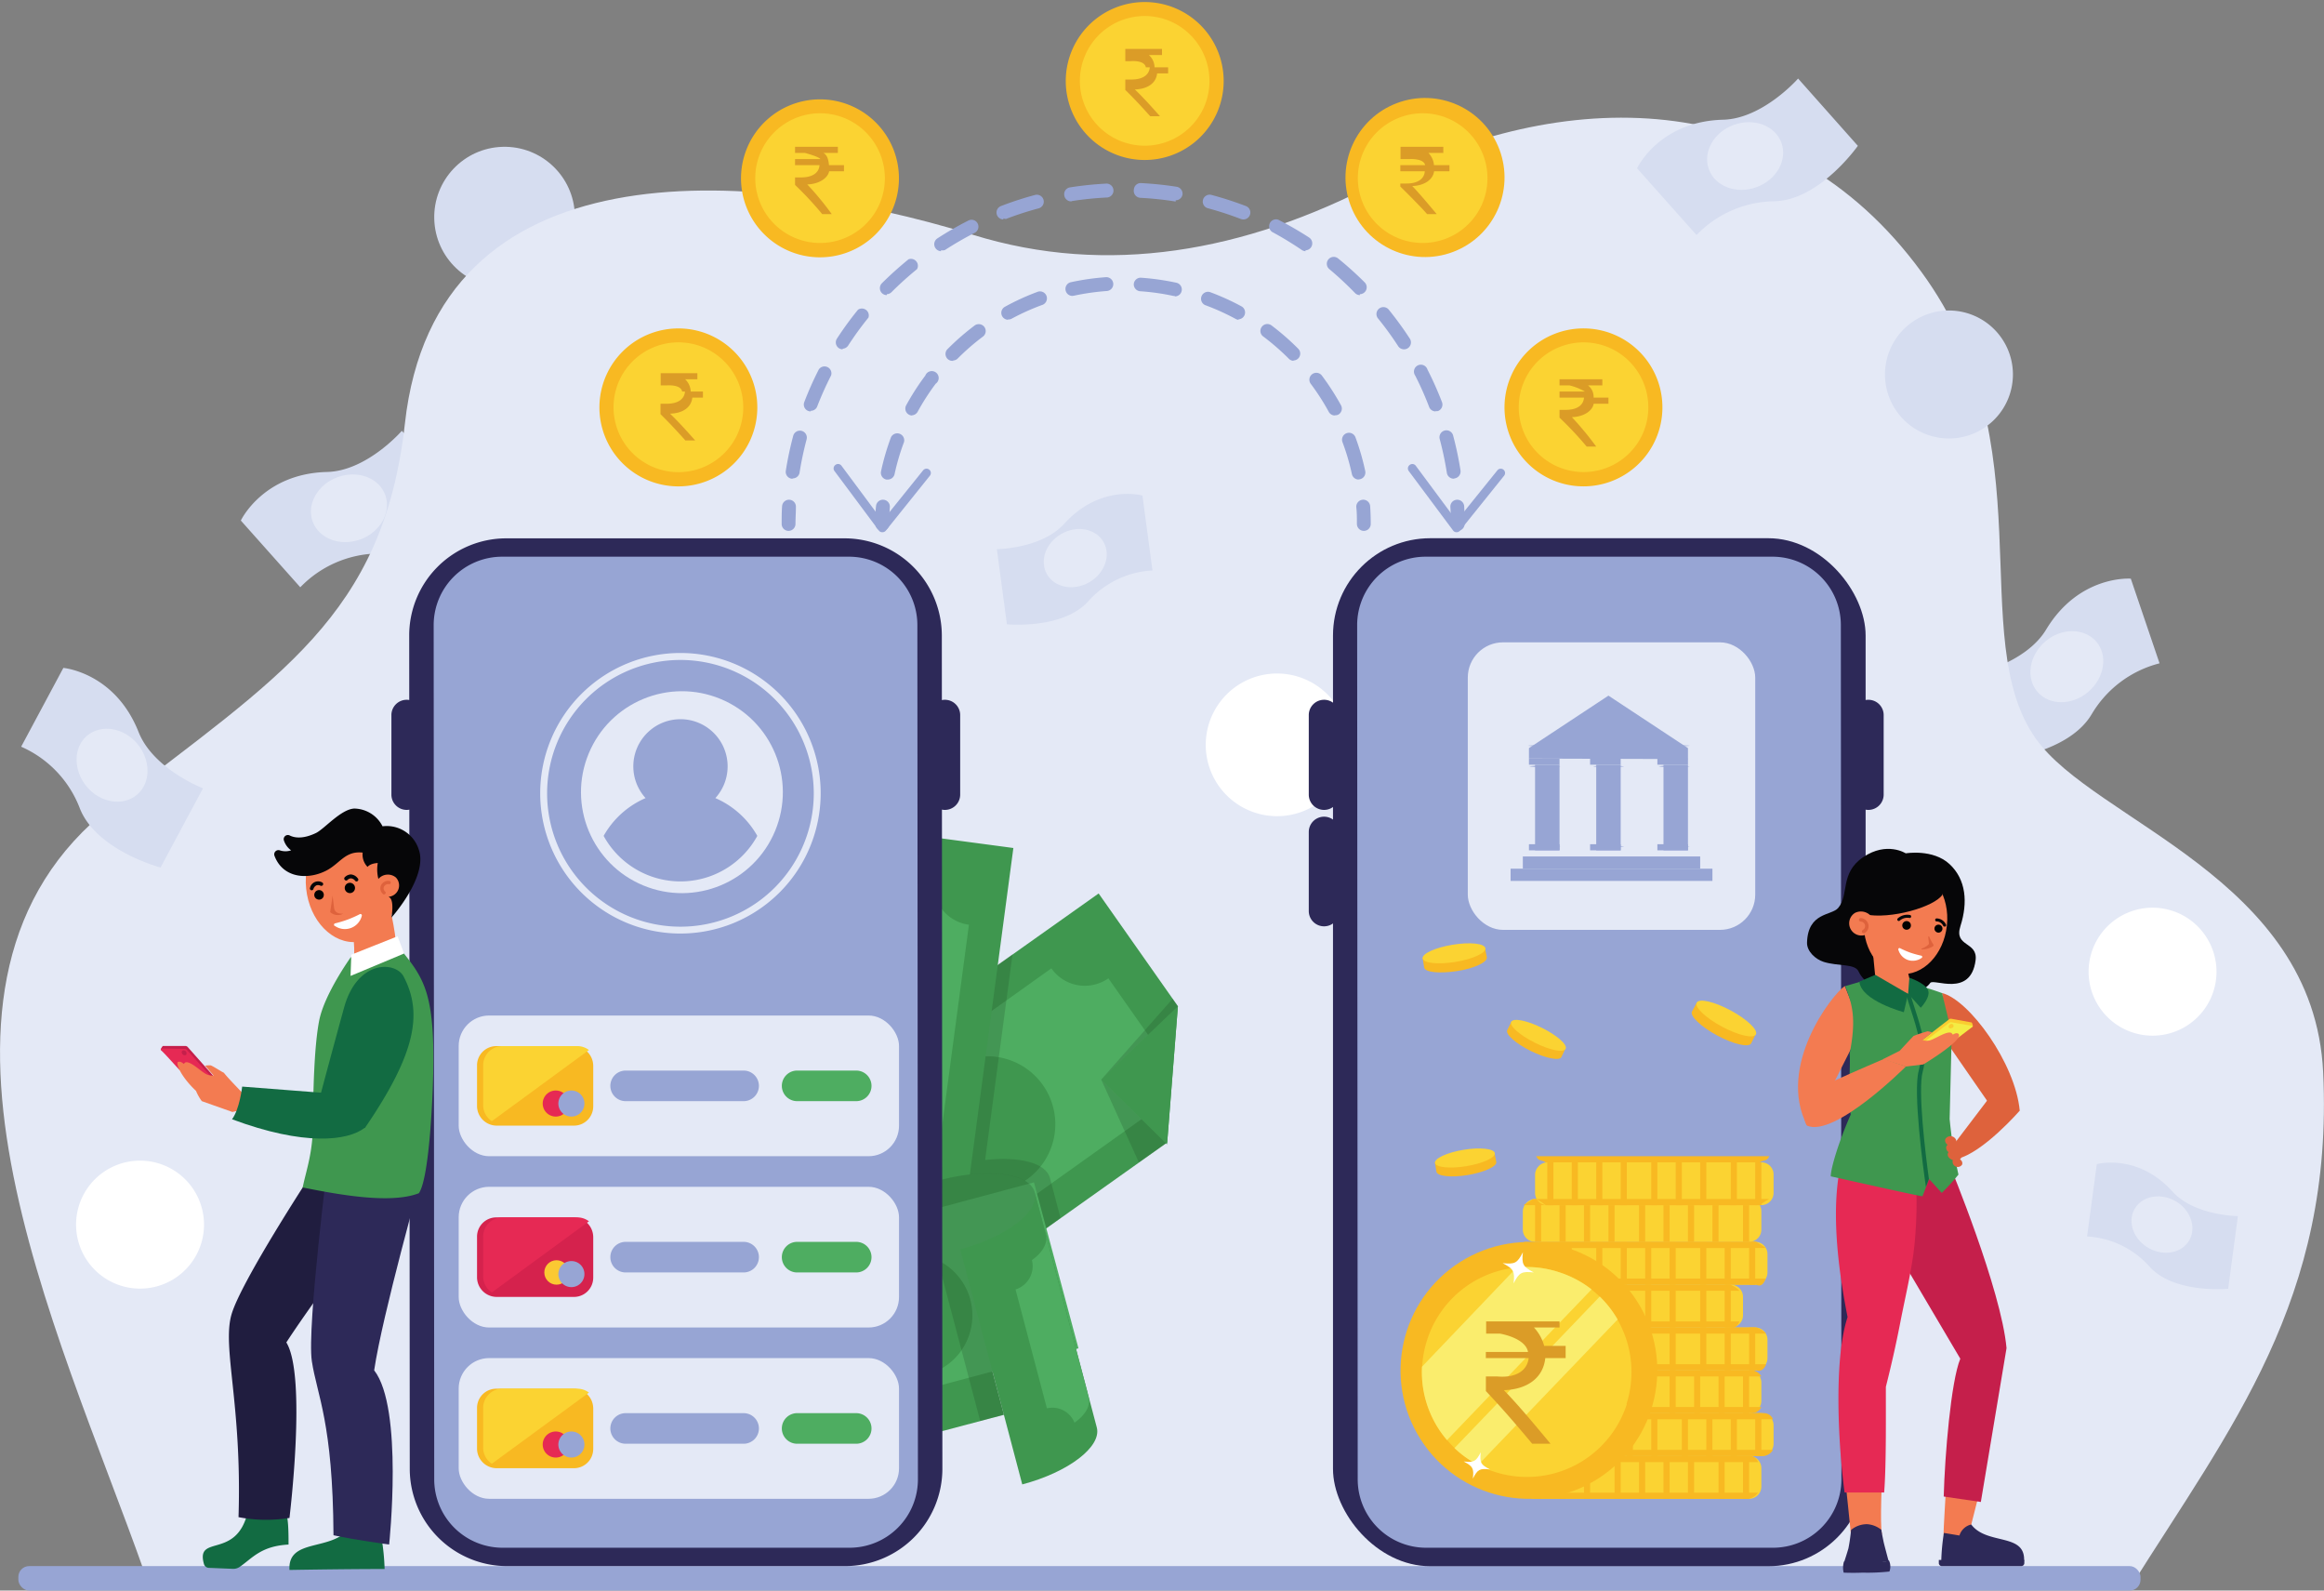 <svg xmlns="http://www.w3.org/2000/svg" viewBox="0 0 380 260"><rect x="0" y="0" width="380" height="260" fill="#808080" stroke="none"/><defs><style>.cls-1{isolation:isolate;}.cls-2{fill:#d6ddf0;}.cls-3{fill:#e4e9f6;}.cls-4{fill:#97a5d4;}.cls-5{fill:#fff;}.cls-6{fill:#3f974f;}.cls-7{fill:#4ead61;}.cls-8{fill:#1c3f20;mix-blend-mode:color-burn;opacity:0.2;}.cls-9{fill:#2d2958;}.cls-10{fill:#126b42;}.cls-11{fill:#201d3f;}.cls-12{fill:#c51f4b;}.cls-13{fill:#e62954;}.cls-14{fill:#f37b51;}.cls-15{fill:#010101;}.cls-16{fill:#de623c;}.cls-17{fill:#060608;}.cls-18{fill:#f8b922;}.cls-19{fill:#fbd332;}.cls-20{fill:#faed6d;}.cls-21{fill:#facd30;}.cls-22{fill:#f4ec44;}.cls-23{fill:#d5224d;}.cls-24{fill:#fbc933;}.cls-25{fill:#db9c27;}</style></defs><g class="cls-1"><g id="Layer_1" data-name="Layer 1"><circle class="cls-2" cx="82.5" cy="35.5" r="11.5" transform="translate(-0.94 2.27) rotate(-1.57)"/><path class="cls-2" d="M49.1,96,39.38,85.09S43,77.42,53.46,77.15C60,77,65.71,70.42,65.71,70.42l9.77,11s-6.32,9-13.76,9.06A18,18,0,0,0,49.1,96Z"/><path class="cls-3" d="M63,80.93c1,2.81-.81,6.06-4.09,7.25s-6.77-.13-7.79-2.94.82-6.06,4.1-7.25S62,78.12,63,80.93Z"/><path class="cls-2" d="M353.11,108.43l-4.7-13.84s-8.43-.67-13.85,8.33c-3.36,5.57-11.9,7.34-11.9,7.34l4.73,13.91s10.94-1.06,14.67-7.5A18.06,18.06,0,0,1,353.11,108.43Z"/><path class="cls-3" d="M333.14,113.08c1.95,2.27,5.67,2.28,8.33,0s3.23-6,1.28-8.22-5.67-2.28-8.32,0S331.2,110.8,333.14,113.08Z"/><path class="cls-3" d="M348.29,259.55c16.42-26.19,33.34-47.15,31.57-84.28-1.51-31.82-37.43-41-47-54.55-11.67-16.57,2-48-18.69-76.27-22.68-31-59-30.29-88.89-14.64-21.83,11.42-44.23,15.36-66.17,8.58C122.06,27,71.26,23.75,66.21,69.2c-3.52,31.61-20.71,41.42-48,62.63C-18.57,160.45,9.43,217,23.61,257Z"/><rect class="cls-4" x="3" y="256" width="347" height="4" rx="1.77"/><path class="cls-5" d="M220,118.47a11.66,11.66,0,1,1-14.48-7.9A11.66,11.66,0,0,1,220,118.47Z"/><polygon class="cls-6" points="179.64 146.05 165.56 156.03 121.28 187.43 116.69 190.68 120.18 195.64 139.55 223.2 173.41 199.14 190.65 186.9 190.85 186.76 192.6 164.48 179.64 146.05"/><path class="cls-7" d="M190,172.4l-8.77-12.48a6.68,6.68,0,0,1-9.32-1.63l-41,29.24a6.7,6.7,0,0,1-1.63,9.32L138,209.33A6.69,6.69,0,0,1,147.3,211l41-29.23A6.69,6.69,0,0,1,190,172.4Z"/><path class="cls-6" d="M170.53,177.38a11.11,11.11,0,1,0-2.7,15.48A11.1,11.1,0,0,0,170.53,177.38Z"/><polygon class="cls-6" points="192.6 164.48 180.06 176.47 190.65 186.9 190.82 187.07 190.85 186.76 192.6 164.48"/><polygon class="cls-8" points="186.22 190.01 180.06 176.47 190.65 186.9 186.22 190.01"/><polygon class="cls-8" points="192.6 164.48 180.06 176.47 191.74 163.26 192.6 164.48"/><path class="cls-8" d="M165.56,156l-44.28,31.4-1.1,8.21,19.37,27.56,33.86-24.06-1.73-6.55c-.65-2.47-5-3.57-10.6-2.94Z"/><rect class="cls-6" x="93.47" y="162.14" width="92.82" height="39.75" transform="translate(-59.03 296.61) rotate(-82.41)"/><path class="cls-7" d="M152.68,143.65l-15.12-2a6.69,6.69,0,0,1-7.51,5.75l-8.73,65.47a6.68,6.68,0,0,1,5.75,7.51l15.11,2a6.7,6.7,0,0,1,7.52-5.75l8.73-65.47A6.69,6.69,0,0,1,152.68,143.65Z"/><circle class="cls-6" cx="141" cy="182" r="11" transform="translate(-77.33 255.04) rotate(-70.73)"/><path class="cls-6" d="M154,192.84l-37.85,10,10.14,38.43,37.86-10L157,204.22c7.56-2,13-6.18,12.18-9.3s-7.61-4-15.19-2.08Z"/><rect class="cls-7" x="137.45" y="192.06" width="27.97" height="44.01" transform="matrix(-0.26, -0.97, 0.97, -0.26, -16.91, 415.11)"/><circle class="cls-6" cx="149" cy="215" r="10" transform="translate(-101.92 141.09) rotate(-38.86)"/><path class="cls-8" d="M154,192.84l-3.87,1,10.14,38.43,17.56-4.64-8.64-32.73c-.82-3.13-7.61-4-15.19-2.08Z"/><path class="cls-6" d="M169.19,194.92c.83,3.12-4.62,7.28-12.18,9.3l10.14,38.43h0c7.57-2,13-6.17,12.19-9.3Z"/><path class="cls-7" d="M171,201.85c.37,1.38-.56,2.93-2.27,4.13a4,4,0,0,1-2.68,4.8h0l5.13,19.43h0a3.89,3.89,0,0,1,4.51,2.35c1.74-1.21,2.69-2.77,2.32-4.16Z"/><path class="cls-9" d="M138.19,256l-55.27,0A15.92,15.92,0,0,1,67,240.14l-.09-136.23A15.87,15.87,0,0,1,82.73,88l55.35,0A15.92,15.92,0,0,1,154,103.86l.09,136.22A15.92,15.92,0,0,1,138.19,256Z"/><path class="cls-4" d="M138.91,253l-56.72,0A11.18,11.18,0,0,1,71,241.86l-.09-139.64A11.19,11.19,0,0,1,82.07,91l56.74,0A11.18,11.18,0,0,1,150,102.14l.09,139.67A11.18,11.18,0,0,1,138.91,253Z"/><path class="cls-9" d="M66.5,132.39h0a2.5,2.5,0,0,1-2.5-2.5v-13a2.5,2.5,0,0,1,2.5-2.5h0a2.5,2.5,0,0,1,2.5,2.5v13A2.5,2.5,0,0,1,66.5,132.39Z"/><path class="cls-9" d="M154.5,132.39h0a2.5,2.5,0,0,1-2.5-2.5v-13a2.5,2.5,0,0,1,2.5-2.5h0a2.5,2.5,0,0,1,2.5,2.5v13A2.5,2.5,0,0,1,154.5,132.39Z"/><rect class="cls-9" x="217.96" y="87.98" width="87.09" height="168.04" rx="15.91"/><path class="cls-4" d="M289.91,253l-56.72,0A11.18,11.18,0,0,1,222,241.86l-.09-139.64A11.19,11.19,0,0,1,233.07,91l56.74,0A11.18,11.18,0,0,1,301,102.14l.09,139.67A11.18,11.18,0,0,1,289.91,253Z"/><path class="cls-9" d="M216.5,132.39h0a2.5,2.5,0,0,1-2.5-2.5v-13a2.5,2.5,0,0,1,2.5-2.5h0a2.5,2.5,0,0,1,2.5,2.5v13A2.5,2.5,0,0,1,216.5,132.39Z"/><path class="cls-9" d="M305.5,132.39h0a2.5,2.5,0,0,1-2.5-2.5v-13a2.5,2.5,0,0,1,2.5-2.5h0a2.5,2.5,0,0,1,2.5,2.5v13A2.5,2.5,0,0,1,305.5,132.39Z"/><path class="cls-9" d="M216.5,151.42h0a2.5,2.5,0,0,1-2.5-2.5V136a2.5,2.5,0,0,1,2.5-2.5h0A2.5,2.5,0,0,1,219,136v13A2.5,2.5,0,0,1,216.5,151.42Z"/><path class="cls-10" d="M40.51,247.17c-1.87,7.86-8.56,3.53-7.16,8.5a.87.87,0,0,0,.83.62l3.93.16a1.86,1.86,0,0,0,1.07-.31c2.07-1.42,3.47-3.42,8-3.66,0-1.91,0-4.64-.58-5.62Z"/><path class="cls-11" d="M50.86,192s-11.42,17.43-13,22.85S39.59,229.47,39,248a23.91,23.91,0,0,0,8.33.13s2.86-23.21-.51-28.69c5-7.71,17.74-24.53,17.74-24.53Z"/><path class="cls-10" d="M57.2,249.7c-2.91,4-10.16,1.62-9.87,6.93,11-.18,15.56-.15,15.56-.15a37.49,37.49,0,0,0-.53-5.25Z"/><path class="cls-9" d="M53.79,188.5s-3.64,28.43-2.8,34,3.44,10,3.54,28.46c3.6.79,9.1,1.51,9.1,1.51S66,230.15,61.18,224c1.35-9.11,7.8-32,7.8-32Z"/><path class="cls-12" d="M35.13,176.15l-4.44-5a.52.52,0,0,0-.38-.17l-3.65,0c-.11,0-.43.57-.36.65l3.13,2.79.06,0,5.37,2C35,176.48,35.21,176.24,35.13,176.15Z"/><path class="cls-13" d="M34.79,176.32l-4.23-4.69a.5.5,0,0,0-.38-.17l-3.77-.07a.12.12,0,0,0-.09.2l3,3.28a.13.13,0,0,0,.06,0l5.31,1.61A.12.12,0,0,0,34.79,176.32Z"/><path class="cls-14" d="M43.15,180.61l-3.06-1.5s-3-3.06-3.47-3.74c-.67-.34-1.94-1.2-2.22-1.23a4.78,4.78,0,0,0-.87.06l1.41,1.61a2.29,2.29,0,0,1-1.53-.41c-.86-.55-2.37-2-3.11-1.73l-.27.24s-.47-.5-.91-.32.44,2.39,2.93,4.73A7.69,7.69,0,0,0,33,180l5,1.77Z"/><path class="cls-12" d="M29.87,172.34a.42.42,0,0,0,.58.07.48.48,0,0,0-.65-.65A.42.42,0,0,0,29.87,172.34Z"/><path class="cls-14" d="M57.4,158.11c-.91,1.18,6.2,2.45,7.15,0s-.68-9.17-.68-9.17l-6.48,1.37S58.58,156.58,57.4,158.11Z"/><ellipse class="cls-14" cx="57.5" cy="144.5" rx="7.47" ry="9.52" transform="translate(-14.75 6.78) rotate(-5.98)"/><path class="cls-15" d="M52.91,146.54a.78.78,0,0,1-1,.47.76.76,0,0,1-.47-1,.77.77,0,1,1,1.46.52Z"/><path class="cls-15" d="M58,145.43a.83.83,0,0,1-1.07.51.84.84,0,1,1,1.07-.51Z"/><path class="cls-16" d="M54.38,146.38c-.16,1.22-.39,2.72-.39,2.72a1.86,1.86,0,0,0,2.13.26c-.66,0-1.39-.1-1.5-1Z"/><path class="cls-17" d="M52.68,144.77a.29.29,0,0,1-.3,0,.85.85,0,0,0-.63-.05,1,1,0,0,0-.51.62.29.29,0,1,1-.55-.21,1.36,1.36,0,0,1,2-.88.3.3,0,0,1,.12.4A.29.29,0,0,1,52.68,144.77Z"/><path class="cls-17" d="M56.54,143.93a.3.3,0,0,0,.28-.09.86.86,0,0,1,.58-.26,1,1,0,0,1,.69.42.29.29,0,0,0,.41,0,.29.29,0,0,0,0-.42,1.53,1.53,0,0,0-1.13-.64,1.48,1.48,0,0,0-1,.46.3.3,0,0,0,0,.42A.37.37,0,0,0,56.54,143.93Z"/><path class="cls-17" d="M63.77,146.76a6.16,6.16,0,0,1-2-5.69c-1.31.08-1.67.64-1.67.64a2.86,2.86,0,0,1-.8-2.34c-2.82-.31-3.65,1.69-5.81,2.87-3,1.62-7.2,1.41-8.61-2.35a.69.69,0,0,1,.87-.89,2.88,2.88,0,0,0,1.85,0,3.22,3.22,0,0,1-1.17-1.59.68.68,0,0,1,1-.81c.8.37,2.16.56,4.23-.43,1.37-.66,4.06-3.87,6.25-4a5.27,5.27,0,0,1,4.64,2.9,5.49,5.49,0,0,1,5.91,3.76C70.07,143.26,64,150,64,150S64.48,147.46,63.77,146.76Z"/><path class="cls-5" d="M54.71,151.35a.23.23,0,0,1,.07-.41,18.83,18.83,0,0,0,2.06-.62,18.34,18.34,0,0,0,2-.89.23.23,0,0,1,.32.27,2.85,2.85,0,0,1-4.41,1.65Z"/><path class="cls-14" d="M61.85,143.7a1.86,1.86,0,1,0,2.87-.27A2.05,2.05,0,0,0,61.85,143.7Z"/><path class="cls-16" d="M62.7,146.19a.23.23,0,0,1-.1-.07,1.21,1.21,0,0,1-.27-1.47,1.31,1.31,0,0,1,1.35-.65.27.27,0,0,1,.21.32.26.26,0,0,1-.31.21.77.77,0,0,0-.78.38.69.69,0,0,0,.19.84.27.27,0,0,1-.29.44Z"/><path class="cls-6" d="M49.49,194.11c5.08,1,14.19,2.82,19,.94,1.82-2.62,2.28-17.43,2.28-17.43.53-15.25-1.3-17.51-5.42-22.62a27.54,27.54,0,0,1-8,1.48s-4.31,6-5.16,10.35-1,12.25-1,16.74C51.13,188.56,50.14,191,49.49,194.11Z"/><path class="cls-10" d="M66,159.63c3,5.77,2.29,12.16-6.33,24.75a7.84,7.84,0,0,1-7.23-5.56s1.66-6.25,3.82-14.11S64.67,157.1,66,159.63Z"/><path class="cls-10" d="M39.6,177.62l12.93,1s5.55-1,7.11,5.73c-2.78,2.17-9.94,3-21.7-1.39C39.19,181.3,39.6,177.62,39.6,177.62Z"/><polygon class="cls-5" points="57.44 156.06 57.32 159.53 66.07 155.87 65.01 153.05 57.44 156.06"/><path class="cls-18" d="M122.75,71.77a12.91,12.91,0,1,1-6.65-17A12.92,12.92,0,0,1,122.75,71.77Z"/><path class="cls-19" d="M120.64,70.85a10.61,10.61,0,1,1-5.46-14A10.64,10.64,0,0,1,120.64,70.85Z"/><path class="cls-18" d="M145.9,34.33a12.91,12.91,0,1,1-6.64-17A12.9,12.9,0,0,1,145.9,34.33Z"/><path class="cls-19" d="M143.79,33.4a10.6,10.6,0,1,1-5.46-14A10.63,10.63,0,0,1,143.79,33.4Z"/><circle class="cls-18" cx="233" cy="29" r="13" transform="translate(4.7 83.85) rotate(-20.6)"/><path class="cls-19" d="M242.32,33.4a10.6,10.6,0,1,1-5.46-14A10.62,10.62,0,0,1,242.32,33.4Z"/><path class="cls-18" d="M270.74,71.77a12.91,12.91,0,1,1-6.64-17A12.91,12.91,0,0,1,270.74,71.77Z"/><path class="cls-19" d="M268.63,70.85a10.6,10.6,0,1,1-5.46-14A10.64,10.64,0,0,1,268.63,70.85Z"/><path class="cls-18" d="M199,18.42a12.91,12.91,0,1,1-6.64-17A12.91,12.91,0,0,1,199,18.42Z"/><path class="cls-19" d="M196.87,17.5a10.6,10.6,0,1,1-5.46-14A10.64,10.64,0,0,1,196.87,17.5Z"/><path class="cls-4" d="M238.35,86.78a1.13,1.13,0,0,1-1.13-1.13c0-.92,0-1.86-.07-2.77a1.12,1.12,0,0,1,1.07-1.19,1.14,1.14,0,0,1,1.19,1.07c.05,1,.07,1.93.07,2.89A1.14,1.14,0,0,1,238.35,86.78Z"/><path class="cls-4" d="M237.69,78.25a1.14,1.14,0,0,1-1.12-1,53.9,53.9,0,0,0-1.16-5.48,1.13,1.13,0,1,1,2.19-.59,55.91,55.91,0,0,1,1.21,5.72,1.15,1.15,0,0,1-.95,1.3Zm-108.08,0h-.18a1.13,1.13,0,0,1-.94-1.3,55.16,55.16,0,0,1,1.21-5.71,1.13,1.13,0,1,1,2.19.58,53.52,53.52,0,0,0-1.16,5.49A1.13,1.13,0,0,1,129.61,78.2Zm105.13-11a1.14,1.14,0,0,1-1.06-.73,52,52,0,0,0-2.28-5.13,1.13,1.13,0,1,1,2-1,56.71,56.71,0,0,1,2.38,5.34,1.13,1.13,0,0,1-.65,1.46A1.24,1.24,0,0,1,234.74,67.2Zm-102.17,0a1.12,1.12,0,0,1-1.06-1.53,54.25,54.25,0,0,1,2.38-5.34,1.13,1.13,0,0,1,2,1,53.27,53.27,0,0,0-2.29,5.12A1.12,1.12,0,0,1,132.57,67.15Zm97-10.15a1.14,1.14,0,0,1-.95-.51,52,52,0,0,0-3.3-4.54,1.13,1.13,0,0,1,1.76-1.43,56.43,56.43,0,0,1,3.44,4.73,1.13,1.13,0,0,1-1,1.75Zm-91.77,0a1.15,1.15,0,0,1-.62-.18,1.13,1.13,0,0,1-.33-1.57,54.69,54.69,0,0,1,3.44-4.72A1.13,1.13,0,0,1,142,51.92a52,52,0,0,0-3.3,4.54A1.14,1.14,0,0,1,137.77,57Zm84.57-8.86a1.13,1.13,0,0,1-.8-.33A55,55,0,0,0,217.37,44a1.13,1.13,0,1,1,1.43-1.75,55.48,55.48,0,0,1,4.34,3.91,1.13,1.13,0,0,1-.8,1.93Zm-77.37,0a1.13,1.13,0,0,1-.8-.33,1.15,1.15,0,0,1,0-1.61c1.38-1.37,2.84-2.68,4.35-3.91A1.13,1.13,0,0,1,149.94,44a55,55,0,0,0-4.17,3.76A1.13,1.13,0,0,1,145,48.09Zm68.49-7.18a1.1,1.1,0,0,1-.62-.19A55.57,55.57,0,0,0,208,37.91a1.13,1.13,0,0,1,1-2,55.3,55.3,0,0,1,5.06,2.92,1.14,1.14,0,0,1-.62,2.09Zm-59.6,0a1.14,1.14,0,0,1-.62-2.09,55.46,55.46,0,0,1,5.07-2.92,1.12,1.12,0,0,1,1.52.49,1.13,1.13,0,0,1-.49,1.52,55.75,55.75,0,0,0-4.86,2.81A1.1,1.1,0,0,1,153.86,40.89Zm49.42-5.19a1.14,1.14,0,0,1-.41-.07,55.26,55.26,0,0,0-5.33-1.74,1.13,1.13,0,1,1,.58-2.18,56.31,56.31,0,0,1,5.56,1.8,1.13,1.13,0,0,1-.4,2.19Zm-39.23,0a1.13,1.13,0,0,1-.4-2.19,53.84,53.84,0,0,1,5.56-1.81,1.13,1.13,0,0,1,.59,2.19,52.75,52.75,0,0,0-5.34,1.73A1.15,1.15,0,0,1,164.05,35.69Zm28.18-2.95h-.18a54.36,54.36,0,0,0-5.58-.58A1.14,1.14,0,0,1,185.4,31a1.12,1.12,0,0,1,1.19-1.07,56.33,56.33,0,0,1,5.81.6,1.15,1.15,0,0,1,.95,1.3A1.13,1.13,0,0,1,192.23,32.74Zm-17.12,0a1.14,1.14,0,0,1-1.12-1,1.12,1.12,0,0,1,.94-1.29,56.54,56.54,0,0,1,5.82-.61,1.14,1.14,0,1,1,.11,2.27,54.93,54.93,0,0,0-5.58.57Z"/><path class="cls-4" d="M128.94,86.78a1.13,1.13,0,0,1-1.13-1.13c0-1,0-1.93.07-2.89a1.13,1.13,0,0,1,2.26.12c0,.91-.07,1.85-.07,2.77A1.14,1.14,0,0,1,128.94,86.78Z"/><path class="cls-4" d="M144.27,86.78a1.14,1.14,0,0,1-1.14-1.13c0-1,0-2,.11-2.91a1.13,1.13,0,0,1,2.26.16c-.07.91-.1,1.83-.1,2.75A1.14,1.14,0,0,1,144.27,86.78Z"/><path class="cls-4" d="M145.16,78.39l-.24,0a1.13,1.13,0,0,1-.86-1.35,39.62,39.62,0,0,1,1.62-5.55,1.14,1.14,0,0,1,2.13.79,36.61,36.61,0,0,0-1.54,5.24A1.14,1.14,0,0,1,145.16,78.39Zm77,0a1.14,1.14,0,0,1-1.11-.89,36.86,36.86,0,0,0-1.54-5.23,1.13,1.13,0,1,1,2.12-.79A39.17,39.17,0,0,1,223.23,77a1.13,1.13,0,0,1-.87,1.34A1,1,0,0,1,222.12,78.36Zm-73-10.47a1.06,1.06,0,0,1-.54-.14,1.13,1.13,0,0,1-.45-1.53,40.62,40.62,0,0,1,3.13-4.86A1.13,1.13,0,1,1,153,62.72a38,38,0,0,0-2.95,4.58A1.14,1.14,0,0,1,149.08,67.89Zm69.12,0a1.15,1.15,0,0,1-1-.58,38.1,38.1,0,0,0-2.95-4.59,1.12,1.12,0,0,1,.22-1.58,1.13,1.13,0,0,1,1.59.22,41.9,41.9,0,0,1,3.13,4.86,1.13,1.13,0,0,1-.45,1.53A1.06,1.06,0,0,1,218.2,67.87Zm-62.39-8.94A1.13,1.13,0,0,1,155,57a40.27,40.27,0,0,1,4.36-3.79,1.14,1.14,0,0,1,1.59.23,1.13,1.13,0,0,1-.23,1.58,37.88,37.88,0,0,0-4.12,3.58A1.13,1.13,0,0,1,155.81,58.93Zm55.66,0a1.13,1.13,0,0,1-.8-.33A38.85,38.85,0,0,0,206.55,55a1.11,1.11,0,0,1-.23-1.58,1.13,1.13,0,0,1,1.58-.23A40.29,40.29,0,0,1,212.27,57a1.13,1.13,0,0,1,0,1.6A1.1,1.1,0,0,1,211.47,58.92Zm-46.7-6.71a1.13,1.13,0,0,1-.54-2.12,38.9,38.9,0,0,1,5.25-2.41,1.14,1.14,0,1,1,.79,2.13,38.16,38.16,0,0,0-5,2.26A1,1,0,0,1,164.77,52.21Zm37.73,0a1,1,0,0,1-.54-.14,38.28,38.28,0,0,0-5-2.26,1.14,1.14,0,0,1,.79-2.13A39.6,39.6,0,0,1,203,50.08a1.13,1.13,0,0,1-.54,2.12Zm-27.24-3.9a1.13,1.13,0,0,1-1.1-.9,1.12,1.12,0,0,1,.86-1.34,40.83,40.83,0,0,1,5.72-.82,1.13,1.13,0,1,1,.16,2.26,39.23,39.23,0,0,0-5.4.77Zm16.74,0a1,1,0,0,1-.24,0,37.73,37.73,0,0,0-5.4-.76,1.13,1.13,0,0,1-1.05-1.21,1.12,1.12,0,0,1,1.21-1,40.81,40.81,0,0,1,5.72.81,1.13,1.13,0,0,1-.24,2.24Z"/><path class="cls-4" d="M223,86.78a1.14,1.14,0,0,1-1.13-1.13c0-.92,0-1.84-.1-2.75a1.14,1.14,0,0,1,1.05-1.21,1.13,1.13,0,0,1,1.21,1c.07,1,.1,1.94.1,2.91A1.13,1.13,0,0,1,223,86.78Z"/><path class="cls-4" d="M238.15,87h0a.7.7,0,0,1-.56-.29L230.35,77a.71.71,0,0,1,.15-1,.7.7,0,0,1,1,.14l6.68,9,6.66-8.26a.7.7,0,0,1,1.1.88l-7.23,9A.72.72,0,0,1,238.15,87Z"/><path class="cls-4" d="M144.24,87h0a.68.68,0,0,1-.55-.29L136.45,77a.7.7,0,0,1,.15-1,.69.69,0,0,1,1,.14l6.69,9,6.65-8.26a.71.71,0,0,1,1-.11.7.7,0,0,1,.1,1l-7.22,9A.74.74,0,0,1,144.24,87Z"/><path class="cls-19" d="M288,240.05V243a2,2,0,0,1-2,2H251a2,2,0,0,1-2-2v-2.92a2,2,0,0,1,.48-1.32A2,2,0,0,1,251,238H286a2,2,0,0,1,1.55.73A2,2,0,0,1,288,240.05Z"/><rect class="cls-18" x="251" y="238" width="1" height="7"/><rect class="cls-18" x="255" y="238" width="1" height="7"/><rect class="cls-18" x="259" y="238" width="1" height="7"/><rect class="cls-18" x="264" y="238" width="1" height="7"/><rect class="cls-18" x="268" y="238" width="1" height="7"/><rect class="cls-18" x="272" y="238" width="1" height="7"/><rect class="cls-18" x="276" y="238" width="1" height="7"/><rect class="cls-18" x="281" y="238" width="1" height="7"/><rect class="cls-18" x="285" y="238" width="1" height="7"/><path class="cls-18" d="M287.46,239h-38.1a1.43,1.43,0,0,1,1.55-1h35A1.43,1.43,0,0,1,287.46,239Z"/><path class="cls-18" d="M287.46,244h-38.1a2.49,2.49,0,0,0,1.55,1h35A2.49,2.49,0,0,0,287.46,244Z"/><path class="cls-19" d="M290,233.05V236a2,2,0,0,1-2,2H253a2,2,0,0,1-2-2v-2.92a2,2,0,0,1,.48-1.32A2,2,0,0,1,253,231H288a2,2,0,0,1,1.55.73A2,2,0,0,1,290,233.05Z"/><rect class="cls-18" x="253" y="231" width="1" height="7"/><rect class="cls-18" x="258" y="231" width="1" height="7"/><rect class="cls-18" x="262" y="231" width="1" height="7"/><rect class="cls-18" x="266" y="231" width="1" height="7"/><rect class="cls-18" x="270" y="231" width="1" height="7"/><rect class="cls-18" x="275" y="231" width="1" height="7"/><rect class="cls-18" x="279" y="231" width="1" height="7"/><rect class="cls-18" x="283" y="231" width="1" height="7"/><rect class="cls-18" x="287" y="231" width="1" height="7"/><path class="cls-18" d="M289.91,232h-38.1a1.63,1.63,0,0,1,1.55-1h35A1.63,1.63,0,0,1,289.91,232Z"/><path class="cls-18" d="M289.91,237h-38.1a2,2,0,0,0,1.55,1h35A2,2,0,0,0,289.91,237Z"/><path class="cls-19" d="M288,226.05V229a2,2,0,0,1-2,2H251a2,2,0,0,1-2-2v-2.92a2,2,0,0,1,.48-1.32A2,2,0,0,1,251,224H286a2,2,0,0,1,1.55.73A2,2,0,0,1,288,226.05Z"/><rect class="cls-18" x="251" y="224" width="1" height="7"/><rect class="cls-18" x="256" y="224" width="1" height="7"/><rect class="cls-18" x="260" y="224" width="1" height="7"/><rect class="cls-18" x="264" y="224" width="1" height="7"/><rect class="cls-18" x="268" y="224" width="1" height="7"/><rect class="cls-18" x="273" y="224" width="1" height="7"/><rect class="cls-18" x="277" y="224" width="1" height="7"/><rect class="cls-18" x="281" y="224" width="1" height="7"/><rect class="cls-18" x="285" y="224" width="1" height="7"/><path class="cls-18" d="M288,225h-38.1a1.93,1.93,0,0,1,1.55-1h35A1.93,1.93,0,0,1,288,225Z"/><path class="cls-18" d="M288,230h-38.1a1.66,1.66,0,0,0,1.55,1h35A1.66,1.66,0,0,0,288,230Z"/><path class="cls-19" d="M289,219.05V222a2,2,0,0,1-2,2H252a2,2,0,0,1-2-2v-2.92a2,2,0,0,1,.48-1.32A2,2,0,0,1,252,217H287a2,2,0,0,1,1.55.73A2,2,0,0,1,289,219.05Z"/><rect class="cls-18" x="252" y="217" width="1" height="7"/><rect class="cls-18" x="256" y="217" width="1" height="7"/><rect class="cls-18" x="261" y="217" width="1" height="7"/><rect class="cls-18" x="265" y="217" width="1" height="7"/><rect class="cls-18" x="269" y="217" width="1" height="7"/><rect class="cls-18" x="273" y="217" width="1" height="7"/><rect class="cls-18" x="278" y="217" width="1" height="7"/><rect class="cls-18" x="282" y="217" width="1" height="7"/><rect class="cls-18" x="286" y="217" width="1" height="7"/><path class="cls-18" d="M288.79,218h-38.1a4.61,4.61,0,0,1,1.55-1h35A4.51,4.51,0,0,1,288.79,218Z"/><path class="cls-18" d="M288.79,223h-38.1c.38.93.93,1.21,1.55,1h35C287.86,224.21,288.42,223.93,288.79,223Z"/><path class="cls-19" d="M285,212.05V215a2,2,0,0,1-2,2H248a2,2,0,0,1-2-2v-2.92a2,2,0,0,1,.48-1.32A2,2,0,0,1,248,210H283a2,2,0,0,1,1.55.73A2,2,0,0,1,285,212.05Z"/><rect class="cls-18" x="248" y="210" width="1" height="7"/><rect class="cls-18" x="252" y="210" width="1" height="7"/><rect class="cls-18" x="256" y="210" width="1" height="7"/><rect class="cls-18" x="261" y="210" width="1" height="7"/><rect class="cls-18" x="265" y="210" width="1" height="7"/><rect class="cls-18" x="269" y="210" width="1" height="7"/><rect class="cls-18" x="273" y="210" width="1" height="7"/><rect class="cls-18" x="278" y="210" width="1" height="7"/><rect class="cls-18" x="282" y="210" width="1" height="7"/><path class="cls-18" d="M284.43,211h-38.1a3.79,3.79,0,0,1,1.55-1h35A3.79,3.79,0,0,1,284.43,211Z"/><path class="cls-18" d="M284.43,216h-38.1c.37.9.93,1.18,1.55,1h35C283.5,217.18,284.06,216.9,284.43,216Z"/><path class="cls-19" d="M289,205.05V208a2,2,0,0,1-2,2H252a2,2,0,0,1-2-2v-2.92a2,2,0,0,1,.48-1.32A2,2,0,0,1,252,203H287a2,2,0,0,1,1.55.73A2,2,0,0,1,289,205.05Z"/><rect class="cls-18" x="252" y="203" width="1" height="7"/><rect class="cls-18" x="256" y="203" width="1" height="7"/><rect class="cls-18" x="261" y="203" width="1" height="7"/><rect class="cls-18" x="265" y="203" width="1" height="7"/><rect class="cls-18" x="269" y="203" width="1" height="7"/><rect class="cls-18" x="273" y="203" width="1" height="7"/><rect class="cls-18" x="278" y="203" width="1" height="7"/><rect class="cls-18" x="282" y="203" width="1" height="7"/><rect class="cls-18" x="286" y="203" width="1" height="7"/><path class="cls-18" d="M288.72,204h-38.1c.38-.31.93-.59,1.55-1h35C287.79,203.41,288.35,203.69,288.72,204Z"/><path class="cls-18" d="M288.72,209h-38.1c.38,1.06.93,1.34,1.55,1h35C287.79,210.34,288.35,210.06,288.72,209Z"/><path class="cls-19" d="M288,198.05V201a2,2,0,0,1-2,2H251a2,2,0,0,1-2-2v-2.92a2,2,0,0,1,.48-1.32A2,2,0,0,1,251,196H286a2,2,0,0,1,1.55.73A2,2,0,0,1,288,198.05Z"/><rect class="cls-18" x="251" y="196" width="1" height="7"/><rect class="cls-18" x="255" y="196" width="1" height="7"/><rect class="cls-18" x="259" y="196" width="1" height="7"/><rect class="cls-18" x="263" y="196" width="1" height="7"/><rect class="cls-18" x="268" y="196" width="1" height="7"/><rect class="cls-18" x="272" y="196" width="1" height="7"/><rect class="cls-18" x="276" y="196" width="1" height="7"/><rect class="cls-18" x="280" y="196" width="1" height="7"/><rect class="cls-18" x="285" y="196" width="1" height="7"/><path class="cls-18" d="M287.2,197H249.1c.37-.25.93-.53,1.55-1h35C286.27,196.47,286.83,196.75,287.2,197Z"/><path class="cls-18" d="M287.2,203H249.1a3.89,3.89,0,0,1,1.55,1h35A3.89,3.89,0,0,1,287.2,203Z"/><path class="cls-19" d="M290,192.05V195a2,2,0,0,1-2,2H253a2,2,0,0,1-2-2v-2.92a2,2,0,0,1,.48-1.32A2,2,0,0,1,253,190H288a2,2,0,0,1,1.55.73A2,2,0,0,1,290,192.05Z"/><rect class="cls-18" x="253" y="190" width="1" height="7"/><rect class="cls-18" x="257" y="190" width="1" height="7"/><rect class="cls-18" x="261" y="190" width="1" height="7"/><rect class="cls-18" x="265" y="190" width="1" height="7"/><rect class="cls-18" x="270" y="190" width="1" height="7"/><rect class="cls-18" x="274" y="190" width="1" height="7"/><rect class="cls-18" x="278" y="190" width="1" height="7"/><rect class="cls-18" x="283" y="190" width="1" height="7"/><rect class="cls-18" x="287" y="190" width="1" height="7"/><path class="cls-18" d="M289.29,189h-38.1c.37.86.93.58,1.55,1h35C288.36,189.58,288.92,189.86,289.29,189Z"/><path class="cls-18" d="M289.29,196h-38.1a13.41,13.41,0,0,1,1.55,1h35A13.41,13.41,0,0,1,289.29,196Z"/><circle class="cls-18" cx="250" cy="224" r="20.99" transform="translate(-81.13 168.96) rotate(-32.42)"/><path class="cls-19" d="M266,229.54a17.16,17.16,0,0,1-21.6,11.06,17.42,17.42,0,0,1-6.55-3.89,16.61,16.61,0,0,1-1.22-1.3,17.11,17.11,0,0,1-4.09-12,16.81,16.81,0,0,1,.81-4.37A17.15,17.15,0,0,1,248,207.19a16.86,16.86,0,0,1,6.89.76,17.06,17.06,0,0,1,5.32,2.82c.47.37.91.76,1.34,1.17a17.19,17.19,0,0,1,4.39,17.6Z"/><path class="cls-20" d="M260.24,210.77,236.6,235.41a17.11,17.11,0,0,1-4.09-12L248,207.19a16.86,16.86,0,0,1,6.89.76A17.06,17.06,0,0,1,260.24,210.77Z"/><path class="cls-20" d="M264.5,215.69l-22.81,23.78a16.87,16.87,0,0,1-3.87-2.76l23.76-24.77A17.05,17.05,0,0,1,264.5,215.69Z"/><path class="cls-5" d="M250.8,208c-2-.21-2.4,0-3.31,1.79.22-2,0-2.37-1.79-3.31,2,.21,2.4,0,3.31-1.78C248.8,206.68,249,207.05,250.8,208Z"/><path class="cls-5" d="M243.62,240.19c-1.71-.18-2,0-2.79,1.51.19-1.69,0-2-1.5-2.8,1.71.18,2,0,2.79-1.5C241.94,239.11,242.11,239.42,243.62,240.19Z"/><path class="cls-3" d="M111.26,152.6a22.93,22.93,0,1,1,22.93-22.92A22.94,22.94,0,0,1,111.26,152.6Zm0-44.72a21.8,21.8,0,1,0,21.8,21.8A21.82,21.82,0,0,0,111.26,107.88Z"/><circle class="cls-3" cx="111.5" cy="129.5" r="16.5" transform="translate(-50.81 182.95) rotate(-67.5)"/><path class="cls-4" d="M123.83,136.64a14.33,14.33,0,0,1-25.13,0,14.42,14.42,0,0,1,6.86-6.18,7.71,7.71,0,1,1,11.41,0A14.42,14.42,0,0,1,123.83,136.64Z"/><path class="cls-18" d="M287.1,169l-9.62-5.17c-.27.5-.54,1-.82,1.51h0c-.39.73,1.46,2.49,4.13,3.93s5.15,2,5.55,1.28Z"/><path class="cls-19" d="M287.11,169.09c-.4.73-2.88.16-5.55-1.27s-4.52-3.2-4.13-3.93,2.88-.16,5.55,1.28S287.5,168.36,287.11,169.09Z"/><path class="cls-18" d="M244.36,188.42,234.62,190c.08.51.17,1,.25,1.53h0c.12.74,2.41,1,5.11.55s4.8-1.4,4.68-2.14Z"/><path class="cls-19" d="M244.42,188.5c.12.74-2,1.69-4.67,2.13s-5,.2-5.11-.54,2-1.7,4.67-2.14S244.3,187.76,244.42,188.5Z"/><path class="cls-18" d="M256,171.34,247.14,167l-.69,1.39h0c-.33.67,1.4,2.2,3.85,3.41s4.72,1.64,5,1Z"/><path class="cls-19" d="M256,171.44c-.33.68-2.59.24-5.05-1s-4.18-2.74-3.85-3.41,2.59-.23,5.05,1S256.33,170.77,256,171.44Z"/><path class="cls-18" d="M242.8,154.91l-10.19,1.65c.09.54.17,1.07.26,1.61h0c.13.77,2.52,1,5.35.57s5-1.46,4.9-2.24C243.1,156.43,242.8,154.91,242.8,154.91Z"/><path class="cls-19" d="M242.87,155c.13.78-2.07,1.78-4.9,2.24s-5.22.2-5.35-.57,2.07-1.78,4.9-2.24S242.74,154.21,242.87,155Z"/><rect class="cls-3" x="75" y="166" width="72" height="23" rx="4.98"/><path class="cls-18" d="M97,174.21v6.63A3.15,3.15,0,0,1,93.84,184H81.23a3.27,3.27,0,0,1-1.78-.53A3.22,3.22,0,0,1,78,180.79v-6.63A3.15,3.15,0,0,1,81.16,171H93.77A3.24,3.24,0,0,1,97,174.21Z"/><path class="cls-4" d="M121.59,180H102.3a2.5,2.5,0,0,1-2.5-2.5h0a2.5,2.5,0,0,1,2.5-2.5h19.29a2.5,2.5,0,0,1,2.5,2.5h0A2.5,2.5,0,0,1,121.59,180Z"/><path class="cls-7" d="M140,180h-9.66a2.5,2.5,0,0,1-2.5-2.5h0a2.5,2.5,0,0,1,2.5-2.5H140a2.5,2.5,0,0,1,2.5,2.5h0A2.5,2.5,0,0,1,140,180Z"/><path class="cls-19" d="M96.3,171.64,80.42,183.27A3.16,3.16,0,0,1,79,180.63v-6.47A3.15,3.15,0,0,1,82.16,171H94.4A3.15,3.15,0,0,1,96.3,171.64Z"/><path class="cls-13" d="M93,180.38a2.13,2.13,0,1,1-2.13-2.12A2.13,2.13,0,0,1,93,180.38Z"/><path class="cls-4" d="M95.56,180.38a2.13,2.13,0,1,1-2.12-2.12A2.13,2.13,0,0,1,95.56,180.38Z"/><path class="cls-17" d="M320.55,151.39c1.24-3.87.93-7.62-1.78-10.14s-7.16-1.76-7.16-1.76h0s-3.08-2-6.95.62-2.26,6.16-4.1,8.31c-1.09,1.28-4.93.67-5.09,5.64-.05,1.44,1.37,2.75,2.74,3.18,2.41.74,5.07.26,5.67,1.53,2.07,4.38,10,4.51,11.73,1.91.52-.81,6.62,2.46,7.42-3.71C323.43,153.84,319.45,154.85,320.55,151.39Z"/><path class="cls-14" d="M304.8,149.87c-.5,4.76,2.12,8.94,5.86,9.33s7.17-3.15,7.68-7.91-2.13-8.93-5.87-9.32S305.3,145.11,304.8,149.87Z"/><path class="cls-15" d="M316.31,151.88a.67.67,0,0,0,.73.57.66.66,0,0,0,.57-.73.65.65,0,0,0-.73-.57A.65.65,0,0,0,316.31,151.88Z"/><path class="cls-15" d="M311.05,151.36a.7.7,0,0,0,.79.61.69.69,0,0,0,.61-.78.7.7,0,0,0-.78-.62A.71.71,0,0,0,311.05,151.36Z"/><path class="cls-17" d="M310.51,150.55a.23.23,0,0,0,.14-.08,1.91,1.91,0,0,1,1.56-.42.23.23,0,0,0,.28-.19.24.24,0,0,0-.19-.29,2.33,2.33,0,0,0-2,.56.25.25,0,0,0,0,.35A.29.29,0,0,0,310.51,150.55Z"/><path class="cls-17" d="M318,151.46l.08,0a.25.25,0,0,0,.11-.33,1.72,1.72,0,0,0-1.47-1,.25.25,0,1,0,0,.49,1.22,1.22,0,0,1,1,.69A.25.25,0,0,0,318,151.46Z"/><path class="cls-16" d="M315.44,153.08a6.79,6.79,0,0,0,.64,1.24.26.26,0,0,1,0,.36,3.51,3.51,0,0,1-1.85.51.07.07,0,0,1,0-.13,3.51,3.51,0,0,0,1.07-.62.3.3,0,0,0,.09-.26c0-.23-.08-.68-.1-1.05A.11.11,0,0,1,315.44,153.08Z"/><path class="cls-5" d="M310.4,155.23a.2.2,0,0,1,.27-.24,14.89,14.89,0,0,0,1.7.74,16.81,16.81,0,0,0,1.78.49.2.2,0,0,1,.07.36,2.51,2.51,0,0,1-2.27.34A2.48,2.48,0,0,1,310.4,155.23Z"/><path class="cls-17" d="M304.85,149.45c4.31.91,11.55-1.25,12.78-3.23.12-2.87-3.66-5.67-6.48-5.32S304.26,145.59,304.85,149.45Z"/><path class="cls-16" d="M317.53,162.32c4.44,1.1,12,11.46,12.72,19.23-2.43.51-5.21-1.43-5.21-1.43l-6-8.67Z"/><path class="cls-14" d="M321.82,251.19l2.37-9.35L318.3,241c-.2,4.42-.53,8.77-.5,9.95Z"/><path class="cls-14" d="M307.76,241h-6.15c.2,1.47,1,9.46,1,9.46.52,1.18,5.1.91,5.1.24C307.38,249.27,307.73,241.18,307.76,241Z"/><path class="cls-12" d="M317.82,244.63l6.07.89,4.2-25.15c-.86-9.55-9.27-29.86-9.27-29.86l-9.47,3.32-.23,8.95,11.41,19.32C319,225.83,318,237.91,317.82,244.63Z"/><path class="cls-13" d="M313.13,190.81c-.09-.59-.12-.77-.61-1.07l-9.09-2.58-2.17,2.14c-2.05,7.45-.78,17.81.84,26-2.37,7.11-1.44,21.78-.49,28.67h6.47c.37-4.61.26-13.16.28-17.28h0c.84-3.32,1.65-6.86,2.37-10.58.93-4.76,2.08-9.37,2.4-13.68A67.41,67.41,0,0,0,313.13,190.81Z"/><path class="cls-14" d="M301.65,161.18c-2.13,1.41-11.15,13.13-6.18,22.79.23.13,4.21-6.61,4.21-6.61l4.69-9.3Z"/><path class="cls-14" d="M306.18,155.08l5.65,3.21s.5,2.29.75,3c.52,1.53-1.46,2.2-3.13,1.24a11.28,11.28,0,0,1-2.76-2.22Z"/><path class="cls-6" d="M320.23,192a35.41,35.41,0,0,1-2.73,3l-2.08-2.28,0,0-.49,1.3-.58,1.53c-.49,0-15-3.26-15-3.26,0-1.32,1.26-5.57,3.26-10.09-.49-3.83,0-7.82-.17-10,1.17-5.93.34-8.21-.73-11l3.7-1.09,6.64,2.35.5-1.61a40.49,40.49,0,0,1,5,1.49l1.58,6.57-.34,14A70,70,0,0,0,320.23,192Z"/><path class="cls-10" d="M306.63,159.35l-2.6,1.11c.27,3.13,7.27,5,7.27,5l.69-3Z"/><path class="cls-10" d="M312,162.44l2.06,2.29s1.79-1.85,1.14-3-3-1.9-3-1.9Z"/><path class="cls-9" d="M320.39,251a2.64,2.64,0,0,1,1.93-1.8c2.56,3.42,8.85,1.32,8.64,5.94-9.56-.06-13.54,0-13.54,0a33.88,33.88,0,0,1,.43-4.56l.49.08Z"/><path class="cls-9" d="M317,255h14a0,0,0,0,1,0,0v.51a.49.49,0,0,1-.49.49h-13a.49.49,0,0,1-.49-.49V255A0,0,0,0,1,317,255Z"/><path class="cls-10" d="M315.4,192.72l-.49,1.3c-.45-3-2.13-15.55-1.18-19,.88-3.25-.22-6.69-1.3-10-.26-.81-.53-1.65-.76-2.46l.32-.09.33-.1c.23.81.5,1.64.76,2.44,1.1,3.42,2.24,6.95,1.3,10.4C313.57,178.17,314.81,188.48,315.4,192.72Z"/><path class="cls-9" d="M308.82,255.22s-.77-2.86-.84-3.23-.3-1.4-.35-1.91a4.11,4.11,0,0,0-2.33-.93,4.06,4.06,0,0,0-2.63.94,29.87,29.87,0,0,1-.43,3c-.19.69-.72,2.31-.72,2.31Z"/><path class="cls-9" d="M308.82,255c-.18.57-2.39-.09-4-.08-1.35,0-3.1.52-3.3.32a3.34,3.34,0,0,0-.06,1.83s1.41.07,3.1,0a33.07,33.07,0,0,0,4.38-.18A2.26,2.26,0,0,0,308.82,255Z"/><path class="cls-14" d="M311.64,174.33S300,186,295.47,184c-1.49-2,1.68-6.06,4.64-7.42s7.92-3.48,7.92-3.48Z"/><path class="cls-21" d="M313.85,170.36l4.84-3.73a.49.49,0,0,1,.37-.1l3.3.6c.09,0,.28.59.21.65l-3.3,2,0,0-5.17.89C313.94,170.68,313.76,170.43,313.85,170.36Z"/><path class="cls-22" d="M314.1,170.72l4.6-3.52a.49.49,0,0,1,.37-.09l3.41.58a.1.1,0,0,1,0,.19l-3.23,2.46-.06,0-5.05.55A.11.11,0,0,1,314.1,170.72Z"/><path class="cls-14" d="M307.9,173.14l2.72-1.37s1.73-1.87,2.27-2.43a23,23,0,0,1,2.3-.76,3.88,3.88,0,0,1,.73.18L314.35,170a2,2,0,0,0,1.54-.06c.9-.36,2.58-1.47,3.22-1.07l.21.26s.57-.43.91-.13c1,.94-5.75,5-5.75,5l-2.84.34Z"/><path class="cls-21" d="M319.2,168a.38.38,0,0,1-.53,0,.39.39,0,0,1,.16-.51.34.34,0,1,1,.37.54Z"/><path class="cls-16" d="M330.25,181.55s-6,6.91-10.24,7.88c-.25-1.38-.48-2.44-.48-2.44l5.73-7.54Z"/><path id="c" class="cls-16" d="M319.25,189.81a.51.51,0,0,1,.09-.16h0c-.6-.2-1-.7-.83-1.13a.72.72,0,0,1,.11-.19.85.85,0,0,1-.38-.9.68.68,0,0,1,.23-.3.82.82,0,0,1-.39-.94,1,1,0,0,1,1.84.61.57.57,0,0,1-.17.28,1,1,0,0,1,.65,1.07.69.69,0,0,1-.1.19.84.84,0,0,1,.37.9.54.54,0,0,1-.2.28.72.72,0,0,1,.37.82.84.84,0,0,1-1.56-.52Z"/><path class="cls-14" d="M306.21,150.16a2,2,0,1,1-2.89-.94A2.18,2.18,0,0,1,306.21,150.16Z"/><path class="cls-16" d="M304.75,152.53a.28.28,0,0,0,.13,0,1.3,1.3,0,0,0,.61-1.46,1.35,1.35,0,0,0-1.24-1,.28.28,0,0,0-.29.28.29.29,0,0,0,.28.29.8.8,0,0,1,.71.57.72.72,0,0,1-.39.82.3.3,0,0,0-.08.4A.29.29,0,0,0,304.75,152.53Z"/><path class="cls-5" d="M32.09,195.19A10.46,10.46,0,1,1,17.89,191,10.46,10.46,0,0,1,32.09,195.19Z"/><path class="cls-5" d="M361.42,163.32a10.46,10.46,0,1,1-5-13.95A10.48,10.48,0,0,1,361.42,163.32Z"/><path class="cls-2" d="M328.25,57a10.46,10.46,0,1,1-13.79-5.36A10.47,10.47,0,0,1,328.25,57Z"/><path class="cls-2" d="M3.46,122.06l6.9-12.88s8.43.72,12.3,10.48c2.39,6.06,10.53,9.2,10.53,9.2l-6.94,12.95S15.62,139,13,132A18,18,0,0,0,3.46,122.06Z"/><path class="cls-3" d="M22.39,129.92c-2.29,1.93-6,1.32-8.22-1.35s-2.21-6.4.08-8.32,6-1.32,8.22,1.35S24.68,128,22.39,129.92Z"/><path class="cls-2" d="M277.4,38.42l-9.72-10.91s3.57-7.67,14.07-7.94c6.51-.17,12.26-6.73,12.26-6.73l9.77,11s-6.32,9-13.77,9.06A18,18,0,0,0,277.4,38.42Z"/><path class="cls-3" d="M291.29,23.35c1,2.82-.81,6.06-4.09,7.25s-6.77-.13-7.79-2.94.81-6.06,4.09-7.25S290.27,20.54,291.29,23.35Z"/><path class="cls-2" d="M341.26,202.12l1.59-11.82s6.64-1.86,12.39,4.49c3.57,3.94,10.68,4,10.68,4l-1.59,11.88s-8.93.87-12.93-3.7A14.73,14.73,0,0,0,341.26,202.12Z"/><path class="cls-3" d="M358,202.7c-1.2,2.13-4.18,2.72-6.66,1.32s-3.52-4.25-2.32-6.38,4.18-2.72,6.66-1.32S359.17,200.58,358,202.7Z"/><path class="cls-2" d="M188.44,93.25,186.8,81s-6.86-1.93-12.8,4.63c-3.69,4.07-11,4.14-11,4.14l1.64,12.28s9.23.89,13.36-3.83A15.16,15.16,0,0,1,188.44,93.25Z"/><path class="cls-3" d="M171.18,93.85c1.23,2.19,4.31,2.8,6.87,1.36s3.64-4.39,2.4-6.59-4.31-2.81-6.88-1.36S169.94,91.65,171.18,93.85Z"/><rect class="cls-3" x="75" y="194" width="72" height="23" rx="4.98"/><path class="cls-23" d="M97,202.21v6.63A3.15,3.15,0,0,1,93.84,212H81.23a3.27,3.27,0,0,1-1.78-.53A3.22,3.22,0,0,1,78,208.79v-6.63A3.15,3.15,0,0,1,81.16,199H93.77A3.24,3.24,0,0,1,97,202.21Z"/><path class="cls-4" d="M121.59,208H102.3a2.5,2.5,0,0,1-2.5-2.5h0a2.5,2.5,0,0,1,2.5-2.5h19.29a2.5,2.5,0,0,1,2.5,2.5h0A2.5,2.5,0,0,1,121.59,208Z"/><path class="cls-7" d="M140,208h-9.66a2.5,2.5,0,0,1-2.5-2.5h0a2.5,2.5,0,0,1,2.5-2.5H140a2.5,2.5,0,0,1,2.5,2.5h0A2.5,2.5,0,0,1,140,208Z"/><path class="cls-13" d="M96.3,199.64,80.42,211.27A3.16,3.16,0,0,1,79,208.63v-6.47A3.15,3.15,0,0,1,82.16,199H94.4A3.15,3.15,0,0,1,96.3,199.64Z"/><circle class="cls-24" cx="91" cy="208" r="2"/><path class="cls-4" d="M95.56,208.26a2.13,2.13,0,1,1-2.12-2.12A2.12,2.12,0,0,1,95.56,208.26Z"/><rect class="cls-3" x="75" y="222" width="72" height="23" rx="4.98"/><path class="cls-18" d="M97,230.21v6.63A3.15,3.15,0,0,1,93.84,240H81.23a3.27,3.27,0,0,1-1.78-.53A3.22,3.22,0,0,1,78,236.79v-6.63A3.15,3.15,0,0,1,81.16,227H93.77A3.24,3.24,0,0,1,97,230.21Z"/><path class="cls-4" d="M121.59,236H102.3a2.5,2.5,0,0,1-2.5-2.5h0a2.5,2.5,0,0,1,2.5-2.5h19.29a2.5,2.5,0,0,1,2.5,2.5h0A2.5,2.5,0,0,1,121.59,236Z"/><path class="cls-7" d="M140,236h-9.66a2.5,2.5,0,0,1-2.5-2.5h0a2.5,2.5,0,0,1,2.5-2.5H140a2.5,2.5,0,0,1,2.5,2.5h0A2.5,2.5,0,0,1,140,236Z"/><path class="cls-19" d="M96.3,227.64,80.42,239.27A3.16,3.16,0,0,1,79,236.63v-6.47A3.15,3.15,0,0,1,82.16,227H94.4A3.15,3.15,0,0,1,96.3,227.64Z"/><path class="cls-13" d="M93,236.14A2.13,2.13,0,1,1,90.91,234,2.13,2.13,0,0,1,93,236.14Z"/><path class="cls-4" d="M95.56,236.14A2.13,2.13,0,1,1,93.44,234,2.12,2.12,0,0,1,95.56,236.14Z"/><path class="cls-25" d="M113.2,65c-.16,1.56-1.51,2.56-3.64,2.62,1.3,1.24,2.71,2.8,4.11,4.38h-1.6c-1.29-1.44-2.51-2.77-4.07-4.3V66h1c1.9,0,2.92-.79,3-2h-.46c-.22-1.2-2.51-1-2.51-1h-1V61h6v1h-2a2.9,2.9,0,0,1,.91,2h2v1Z"/><path class="cls-25" d="M135.57,28c-.17,1-1.49,2.08-3.57,2.15A48.17,48.17,0,0,1,136,35h-1.56A54.17,54.17,0,0,0,130,30.23V29h1c1.9,0,2.92-.79,3-2h-4V26h4.13c-.23-.4-2.51-1-2.51-1H130V24h7v1h-2.36c.47.26.81.8.91,2H138v1Z"/><path class="cls-25" d="M189.2,12c-.16,1.56-1.51,2.56-3.64,2.62,1.3,1.24,2.71,2.8,4.11,4.38h-1.6c-1.29-1.44-2.51-2.77-4.07-4.3V13h1c1.9,0,2.92-.79,3-2h-.64c-.23-1.24-2.51-1-2.51-1H184V8h6V9h-2.14a2.74,2.74,0,0,1,.92,2H191v1Z"/><path class="cls-25" d="M234.49,28c-.16,1.28-1.48,2.34-3.57,2.41,1.27,1.32,2.66,3,4,4.59h-1.57c-1.27-1.46-4.38-4.51-4.38-4.51V30h1c1.9,0,2.92-.79,3-2h-4V27h4.06c-.23-1.14-2.51-1-2.51-1H229V24h7v1h-2.44a3.18,3.18,0,0,1,.91,2H237v1Z"/><path class="cls-25" d="M260.58,66c-.16,1.06-1.48,2.12-3.56,2.19A52.22,52.22,0,0,1,261,73h-1.56A57.19,57.19,0,0,0,255,68.27V67h1c1.9,0,2.92-.79,3-2h-4V64h4.15a9.72,9.72,0,0,0-2.51-1H255V62h7v1h-2.34a2.36,2.36,0,0,1,.91,2H263v1Z"/><path class="cls-25" d="M252.67,222c-.31,3.12-2.81,5.12-6.77,5.24,2.41,2.48,5,5.6,7.63,8.76h-3c-2.41-2.88-4.67-5.54-7.57-8.61V225h1.83c3.22.29,4.95-1.05,5.16-3h-7v-1h6.9c-.42-2.33-4.6-3-4.6-3H243v-2h12v1h-4.18a7.13,7.13,0,0,1,1.67,3H256v2Z"/><rect class="cls-3" x="240" y="105" width="47" height="47" rx="5.76"/><polygon class="cls-4" points="263 113.71 250 122.29 250 124 276 124.08 276 122.29 263 113.71"/><rect class="cls-4" x="250" y="124" width="5" height="1"/><rect class="cls-4" x="250" y="138" width="5" height="1"/><rect class="cls-4" x="251" y="125" width="4" height="14"/><rect class="cls-4" x="260" y="124" width="5" height="1"/><rect class="cls-4" x="260" y="138" width="5" height="1"/><rect class="cls-4" x="261" y="125" width="4" height="14"/><rect class="cls-4" x="271" y="124" width="5" height="1"/><rect class="cls-4" x="271" y="138" width="5" height="1"/><rect class="cls-4" x="272" y="125" width="4" height="14"/><rect class="cls-4" x="249" y="140" width="29" height="2"/><rect class="cls-4" x="247" y="142" width="33" height="2"/><circle class="cls-4" cx="263" cy="118" r="2"/><path class="cls-4" d="M255.17,125.28a22,22,0,0,1-5.13,0,22,22,0,0,1,5.13,0Z"/><path class="cls-4" d="M265.58,125.28a22,22,0,0,1-5.13,0,22,22,0,0,1,5.13,0Z"/><path class="cls-4" d="M276.3,125.28a21.92,21.92,0,0,1-5.12,0,21.92,21.92,0,0,1,5.12,0Z"/><path class="cls-4" d="M255.17,138.36a22,22,0,0,1-5.13,0,22,22,0,0,1,5.13,0Z"/><path class="cls-4" d="M265.58,138.36a22,22,0,0,1-5.13,0,22,22,0,0,1,5.13,0Z"/><path class="cls-4" d="M276.3,138.36a21.92,21.92,0,0,1-5.12,0,21.92,21.92,0,0,1,5.12,0Z"/><path class="cls-4" d="M276.31,121.9c0,.09-5.92.15-13.23.15s-13.23-.06-13.23-.15,5.92-.15,13.23-.15S276.31,121.82,276.31,121.9Z"/></g></g></svg>